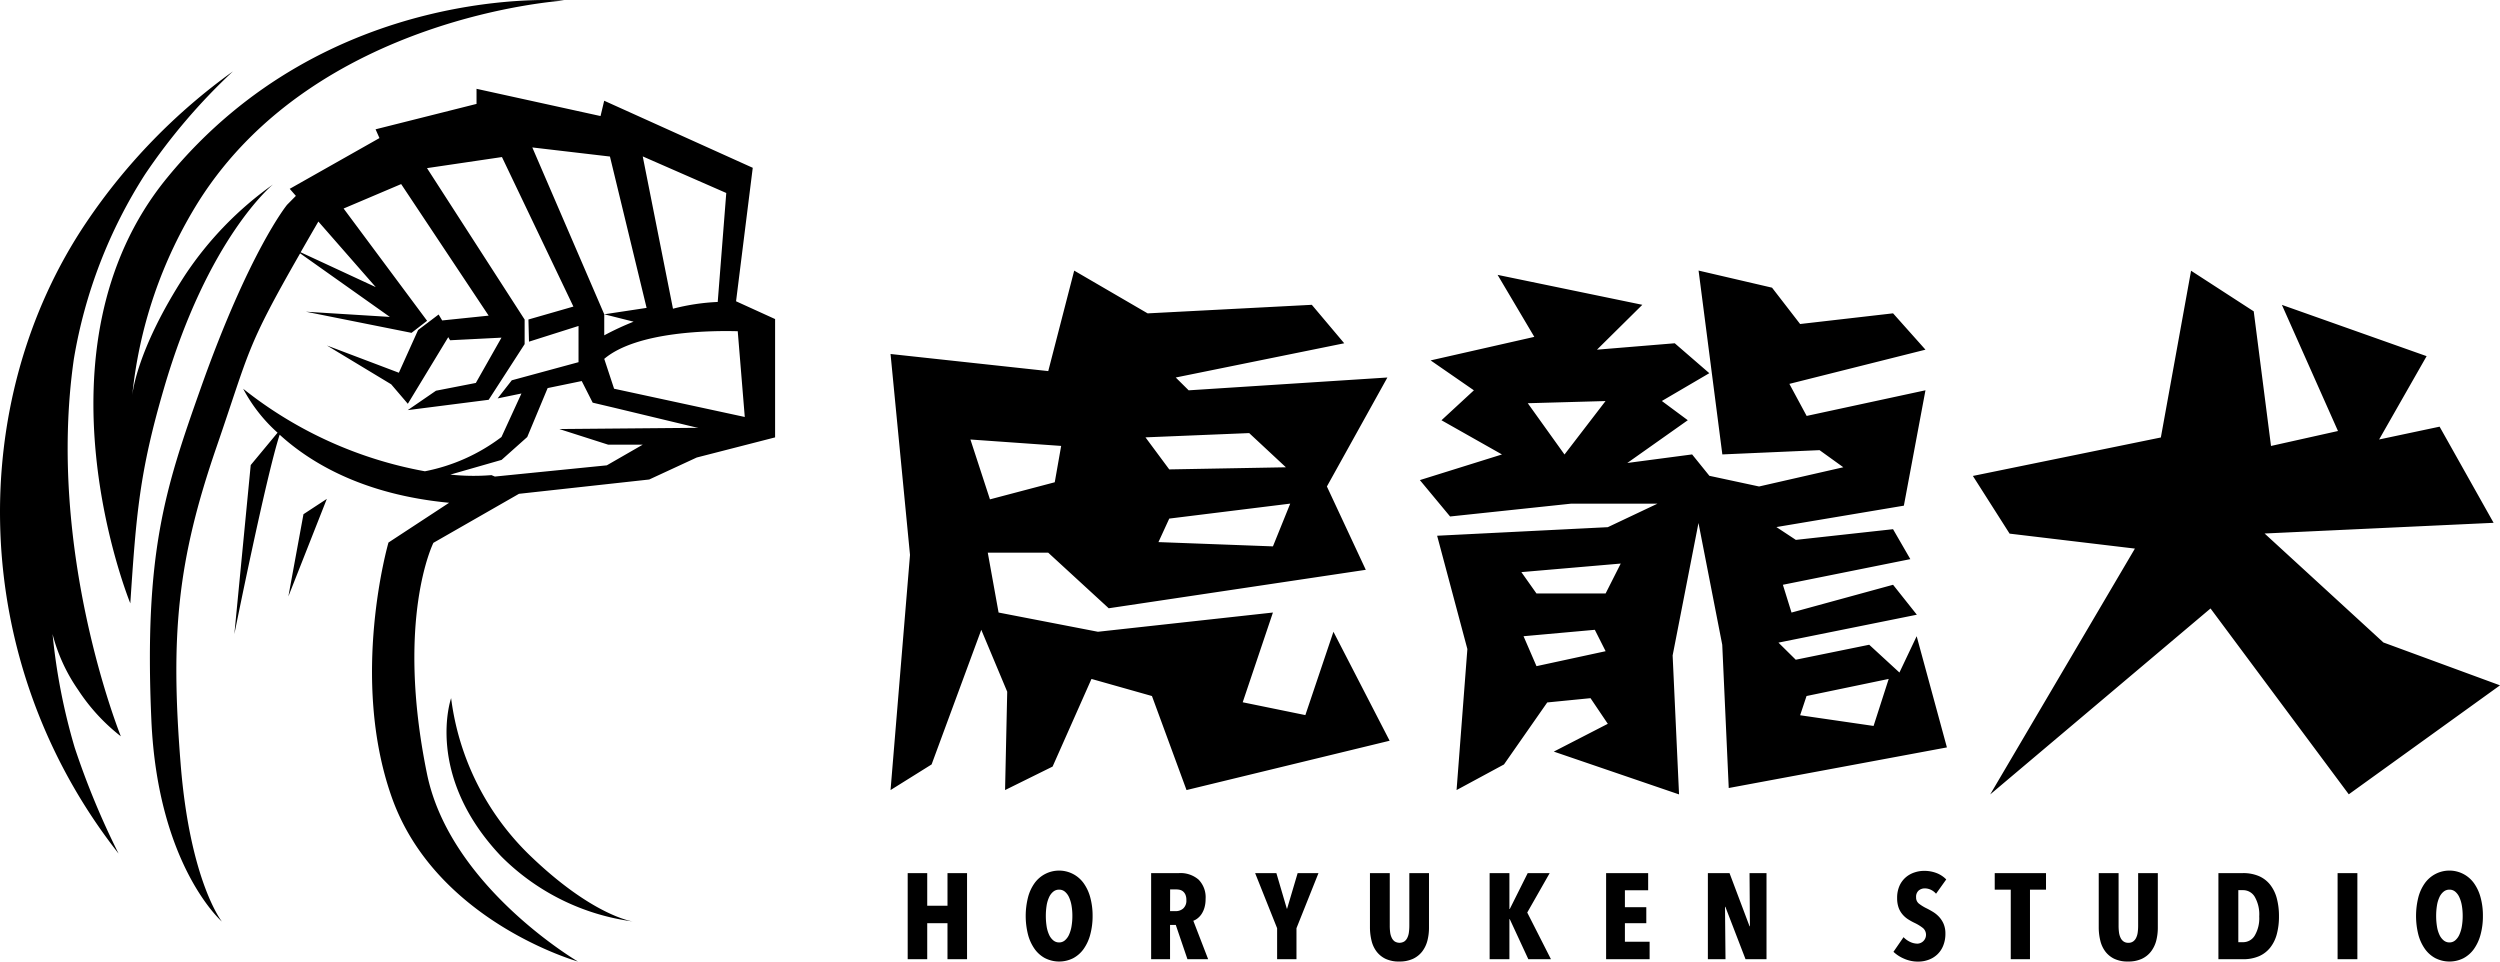 <svg xmlns="http://www.w3.org/2000/svg" width="156" height="60" viewBox="0 0 156 60">
    <path data-name="Union 1" d="M151.975 59.794a1.894 1.894 0 0 1-.656-.576 2.755 2.755 0 0 1-.415-.9 4.8 4.8 0 0 1 0-2.322 2.682 2.682 0 0 1 .409-.888 1.885 1.885 0 0 1 3.06 0 2.739 2.739 0 0 1 .414.888 4.26 4.26 0 0 1 .146 1.157 4.338 4.338 0 0 1-.146 1.165 2.779 2.779 0 0 1-.414.9 1.91 1.91 0 0 1-.655.576 1.944 1.944 0 0 1-1.741 0zm.506-4.154a.95.95 0 0 0-.261.345 1.971 1.971 0 0 0-.154.519 4.056 4.056 0 0 0-.05.649 4.1 4.1 0 0 0 .05.652 1.967 1.967 0 0 0 .154.525.977.977 0 0 0 .261.348.558.558 0 0 0 .365.13.546.546 0 0 0 .36-.13 1 1 0 0 0 .256-.348 2.089 2.089 0 0 0 .157-.525 3.808 3.808 0 0 0 .053-.652 3.767 3.767 0 0 0-.053-.649 2.1 2.1 0 0 0-.157-.519.971.971 0 0 0-.256-.345.549.549 0 0 0-.36-.126.561.561 0 0 0-.365.126zm-20.541 4.193a1.533 1.533 0 0 1-.565-.456 1.826 1.826 0 0 1-.314-.675 3.451 3.451 0 0 1-.1-.834v-3.386h1.239v3.278a3.153 3.153 0 0 0 .026.426 1.125 1.125 0 0 0 .1.338.575.575 0 0 0 .183.222.494.494 0 0 0 .3.084.488.488 0 0 0 .3-.084.582.582 0 0 0 .184-.222 1.1 1.1 0 0 0 .1-.338 3.141 3.141 0 0 0 .027-.426v-3.278h1.228v3.385a3.22 3.22 0 0 1-.1.834 1.907 1.907 0 0 1-.327.675 1.552 1.552 0 0 1-.574.456 1.992 1.992 0 0 1-.851.167 1.932 1.932 0 0 1-.855-.166zm-13.14-.017a2.2 2.2 0 0 1-.648-.423l.629-.913a1.359 1.359 0 0 0 .406.293 1.079 1.079 0 0 0 .469.111.556.556 0 0 0 .344-.968 2.706 2.706 0 0 0-.537-.33 3.7 3.7 0 0 1-.417-.234 1.542 1.542 0 0 1-.345-.312 1.336 1.336 0 0 1-.235-.424 1.764 1.764 0 0 1-.085-.577 1.827 1.827 0 0 1 .15-.77 1.524 1.524 0 0 1 .392-.527 1.581 1.581 0 0 1 .537-.3 1.866 1.866 0 0 1 .595-.1 2.114 2.114 0 0 1 .8.143 1.688 1.688 0 0 1 .59.392l-.636.892a.965.965 0 0 0-.323-.247.885.885 0 0 0-.383-.087.593.593 0 0 0-.373.13.511.511 0 0 0-.165.424.482.482 0 0 0 .169.392 2.735 2.735 0 0 0 .5.307c.124.062.253.134.389.217a1.8 1.8 0 0 1 .375.307 1.556 1.556 0 0 1 .283.437 1.52 1.52 0 0 1 .112.606 1.944 1.944 0 0 1-.14.762 1.513 1.513 0 0 1-.374.548 1.563 1.563 0 0 1-.544.328 1.879 1.879 0 0 1-.637.111 2.129 2.129 0 0 1-.898-.188zm-32.337.017a1.549 1.549 0 0 1-.564-.456 1.817 1.817 0 0 1-.314-.675 3.48 3.48 0 0 1-.1-.834v-3.386h1.236v3.278a3.2 3.2 0 0 0 .026.426 1.1 1.1 0 0 0 .1.338.584.584 0 0 0 .183.222.578.578 0 0 0 .6 0 .578.578 0 0 0 .184-.222 1.069 1.069 0 0 0 .1-.338 3.184 3.184 0 0 0 .028-.426v-3.278h1.227v3.385a3.243 3.243 0 0 1-.1.834 1.906 1.906 0 0 1-.326.675 1.556 1.556 0 0 1-.576.456 1.991 1.991 0 0 1-.851.167 1.936 1.936 0 0 1-.853-.166zm-21.246-.039a1.9 1.9 0 0 1-.655-.576 2.762 2.762 0 0 1-.414-.9 4.755 4.755 0 0 1 0-2.322 2.676 2.676 0 0 1 .409-.888 1.886 1.886 0 0 1 3.06 0 2.734 2.734 0 0 1 .414.888 4.3 4.3 0 0 1 .147 1.157 4.374 4.374 0 0 1-.147 1.165 2.773 2.773 0 0 1-.414.9 1.9 1.9 0 0 1-.655.576 1.947 1.947 0 0 1-1.742 0zm.507-4.154a.943.943 0 0 0-.26.345 2 2 0 0 0-.155.519 4.166 4.166 0 0 0-.049.649 4.212 4.212 0 0 0 .049.652 2 2 0 0 0 .155.525.97.97 0 0 0 .26.348.557.557 0 0 0 .365.13.545.545 0 0 0 .36-.13 1.008 1.008 0 0 0 .257-.348 2.077 2.077 0 0 0 .157-.525 3.755 3.755 0 0 0 .053-.652 3.714 3.714 0 0 0-.053-.649 2.084 2.084 0 0 0-.157-.519.979.979 0 0 0-.257-.345.549.549 0 0 0-.36-.126.561.561 0 0 0-.365.126zm-41.276-5.886c-2.65-7.479-.207-15.9-.207-15.9l3.784-2.481c-5.362-.509-8.662-2.5-10.574-4.248-.844 2.582-2.827 12.443-2.827 12.443l1.021-10.548L17.32 27a9.832 9.832 0 0 1-2.146-2.741 25.5 25.5 0 0 0 11.34 5.149 11.567 11.567 0 0 0 4.778-2.138l1.246-2.716-1.486.307.883-1.13L36.1 22.6v-2.26l-3.091.98-.035-1.383 2.806-.807-4.458-9.33-4.677.691 6.092 9.449v1.534l-2.244 3.473-5.05.645 1.762-1.211 2.487-.485 1.6-2.826-3.206.162-.115-.193-2.522 4.158-1.039-1.216-4.01-2.422 4.489 1.7 1.2-2.665 1.281-.969.222.371 2.9-.3-5.459-8.209-3.591 1.525 5.209 7.006-.971.752-6.592-1.319 5.24.325-5.6-3.967c-3.4 5.944-3.107 5.954-5.222 12.1-2.422 7.043-2.886 11.639-2.232 19.782.587 7.319 2.572 9.815 2.572 9.815s-4-3.48-4.4-12.568c-.462-10.46.86-14.438 3.066-20.674 3.044-8.606 5.4-11.483 5.4-11.483l.551-.558-.384-.44 5.6-3.167-.243-.547 6.3-1.585v-.942l7.738 1.7.228-.956 9.27 4.185L45.93 18.8l2.436 1.109v7.384l-4.89 1.256-2.965 1.372-8.127.893-5.339 3.058s-2.383 4.733-.4 14.417C28.088 55.332 36.065 60 36.065 60s-8.875-2.5-11.617-10.246zm6.432-20.017 6.985-.7 2.244-1.291h-2.164l-3.045-.974 8.685-.077-.271-.053-4.993-1.2-1.337-.316-.684-1.349-2.127.439L32.9 27.27l-1.6 1.427-3.2.918a13.676 13.676 0 0 0 2.568.033zm7.439-5.481 8.155 1.763-.439-5.35c-1.526-.043-6.261-.026-8.33 1.724zm-.614-4.644v1.313a17.7 17.7 0 0 1 1.832-.852l-1.833-.462zm0 0 2.643-.4-2.287-9.444-4.845-.568zm4.289-.348a13.37 13.37 0 0 1 2.792-.422l.533-6.8-5.212-2.282zm-18.547-1.348-3.581-4.092c-.407.7-.774 1.339-1.106 1.918zm122.419 41.939v-5.373h1.234v5.373zm-7.437 0v-5.373h1.525a2.476 2.476 0 0 1 1.01.19 1.809 1.809 0 0 1 .7.543 2.346 2.346 0 0 1 .41.85 4.308 4.308 0 0 1 .134 1.12 4.2 4.2 0 0 1-.134 1.1 2.3 2.3 0 0 1-.41.842 1.812 1.812 0 0 1-.7.539 2.477 2.477 0 0 1-1.01.189zm1.242-1.062h.3a.841.841 0 0 0 .724-.414 2.132 2.132 0 0 0 .281-1.194 2.2 2.2 0 0 0-.281-1.225.841.841 0 0 0-.724-.414h-.3zm-14.2 1.062v-4.341h-1v-1.032h3.2v1.032h-1v4.341zm-16.55 0-1.259-3.271h-.022l.031 3.271h-1.1v-5.373h1.351l1.249 3.317h.023l-.023-3.317h1.059v5.373zm-8.7 0v-5.373h2.624v1.07h-1.451v1.056h1.335v1h-1.335v1.155h1.542v1.092zm-4.853 0-1.158-2.5h-.023v2.5h-1.234v-5.373h1.234v2.24h.023l1.119-2.24H96.7l-1.4 2.46 1.48 2.913zm-15.676 0V57.92l-1.372-3.438h1.326l.653 2.224h.015l.659-2.224h1.3L80.9 57.92v1.935zm-5.595 0-.728-2.139h-.358v2.139h-1.18v-5.373h1.736a1.723 1.723 0 0 1 1.226.408 1.572 1.572 0 0 1 .436 1.21 1.89 1.89 0 0 1-.069.531 1.475 1.475 0 0 1-.18.4 1.137 1.137 0 0 1-.25.273.945.945 0 0 1-.267.152l.926 2.4zm-1.085-3h.361a.688.688 0 0 0 .456-.163.648.648 0 0 0 .2-.527.818.818 0 0 0-.057-.334.562.562 0 0 0-.151-.206.518.518 0 0 0-.2-.1.992.992 0 0 0-.221-.025h-.384zm-13.889 3v-2.246h-1.264v2.246H56.64v-5.373h1.219v2.034h1.265v-2.034h1.22v5.373zM31.27 53.431c-4.807-5.072-3.12-9.866-3.12-9.866a16.539 16.539 0 0 0 4.8 9.7c4 3.9 6.543 4.235 6.543 4.235a14.241 14.241 0 0 1-8.223-4.069zM5.393 13.868a37.064 37.064 0 0 1 9.143-9.415 37.225 37.225 0 0 0-5.479 6.417A30.7 30.7 0 0 0 4.61 22.393C2.871 34.426 7.541 45.946 7.541 45.946a11.967 11.967 0 0 1-2.667-2.9 10.79 10.79 0 0 1-1.594-3.478 37.886 37.886 0 0 0 1.38 7.079 49.567 49.567 0 0 0 2.74 6.618c-9.461-12.049-9.538-28.231-2.007-39.397zm132.544 24.1-13.75 11.606 9.031-15.342-7.819-.933-2.291-3.6 11.729-2.4 1.886-10.405 3.91 2.534 1.078 8.4 4.179-.933-3.5-7.871 9.031 3.2-2.964 5.2 3.774-.8 3.37 6-14.29.667 7.414 6.8L156 42.765l-9.436 6.8zM96.957 46.9l3.37-1.734-1.079-1.6-2.7.267-2.7 3.869L90.89 49.3l.674-8.8-1.887-7.07 10.65-.534 3.1-1.467h-5.393l-7.548.8-1.886-2.271 5.123-1.6-3.775-2.134 2.023-1.868-2.7-1.867 6.47-1.468-2.291-3.869 9.032 1.868-2.831 2.8 4.853-.4 2.157 1.867-2.961 1.735 1.618 1.2-3.775 2.668 4.045-.534 1.078 1.335 3.1.666 5.257-1.2-1.482-1.067-6.067.266-1.483-11.472 4.584 1.067 1.752 2.268 5.8-.667 2.022 2.268-8.492 2.134 1.078 2 7.414-1.6-1.348 7.2-7.953 1.335 1.213.8 6.065-.667 1.079 1.868-7.953 1.6.539 1.734 6.336-1.734 1.484 1.868-8.635 1.742 1.079 1.067 4.584-.935 1.886 1.734L119.6 39.7l1.887 6.938-13.614 2.534-.405-8.938-1.483-7.6-1.613 8.266.4 8.671zm15.771-3.468-.4 1.2 4.583.667.944-2.934zM95.069 39.7l.808 1.868 4.314-.933-.674-1.335zm-.136-4 .943 1.333h4.314l.944-1.867zm.4-10.539 2.292 3.2 2.56-3.335zM71.882 43.432l-3.774-1.067-2.426 5.469-2.966 1.466.134-6.137-1.618-3.863-3.1 8.4-2.562 1.6 1.214-14.674-1.214-12.537 9.841 1.067 1.619-6.27 4.583 2.668 10.244-.534 2.023 2.4-10.514 2.136.807.8 12.4-.8-3.775 6.8 2.427 5.2-16.041 2.4-3.776-3.469h-3.771l.674 3.735 6.2 1.2 10.919-1.2-1.886 5.6 3.91.8 1.752-5.2 3.506 6.8L74.039 49.3zm1.079-11.072-.674 1.467 7.144.267 1.079-2.668zm-11.188-1.2 4.043-1.067.4-2.268-5.662-.4zm9.705-3.869 1.483 2 7.279-.132-2.291-2.134zm-61.064-16.18C20.474-1.206 35.206.035 35.206.035S19.753.963 12.412 12.542a28.164 28.164 0 0 0-4.173 12.264c.008-.126.205-2.861 3.316-7.651a21.489 21.489 0 0 1 5.485-5.648s-4.058 3.273-6.817 12.752C8.7 29.476 8.5 32.085 8.131 37.648c0 0-6.469-15.823 2.283-26.537zm8.522 20.976 1.458-.957-2.4 6.088z"/>
</svg>
